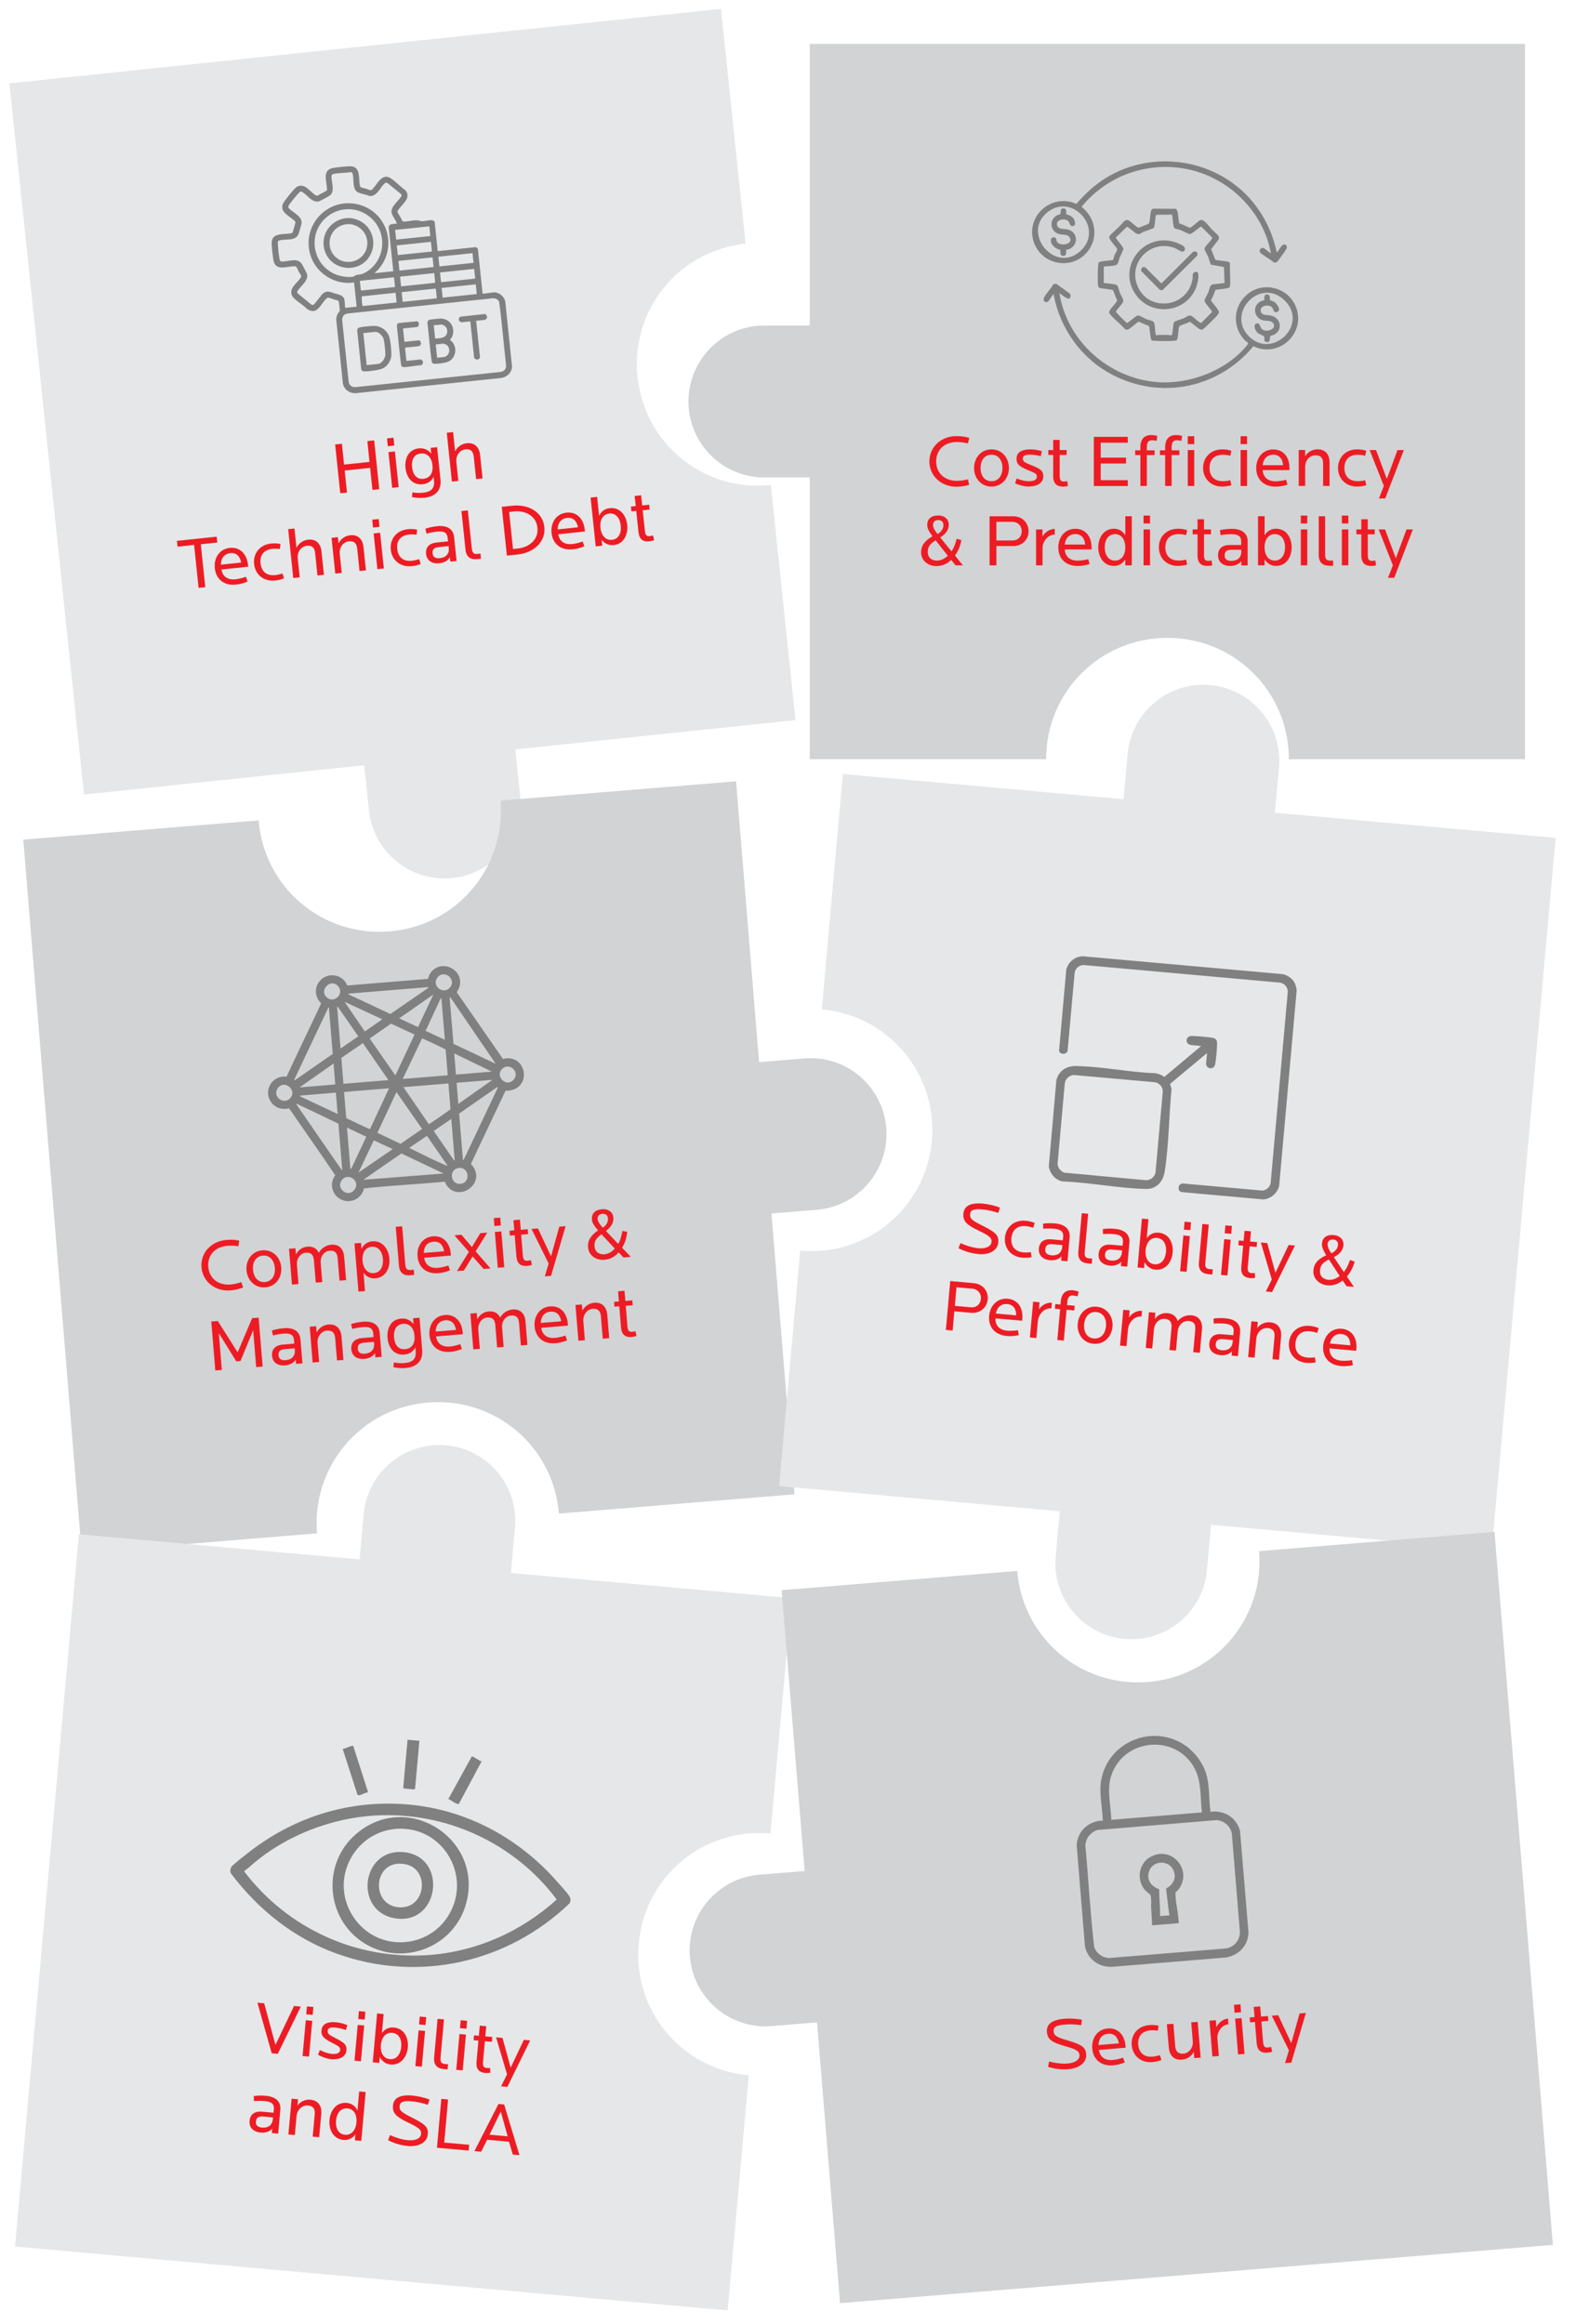 <?xml version="1.0" encoding="UTF-8"?>
<svg id="Layer_1" data-name="Layer 1" xmlns="http://www.w3.org/2000/svg" viewBox="0 0 278 410">
  <defs>
    <style>
      .cls-1 {
        fill: gray;
      }

      .cls-2 {
        fill: #d1d3d4;
      }

      .cls-3 {
        fill: #ed1c24;
      }

      .cls-4 {
        fill: #e6e7e8;
      }
    </style>
  </defs>
  <g>
    <path class="cls-4" d="M127.18,1.57l4.34,41.42c-11.87,1.24-20.3,11.74-19.06,23.52s11.65,20.31,23.52,19.06h0l4.34,41.47-49.43,5.17.84,8.01c.76,7.31-4.59,13.91-11.93,14.68s-13.95-4.58-14.71-11.89l-.84-8.01-49.43,5.17L1.66,14.71,127.18,1.57Z"/>
    <g>
      <path class="cls-3" d="M65.7,86.43l-.41-3.89-4.49.47.41,3.89-1.19.12-.9-8.61,1.19-.12.38,3.67,4.49-.47-.38-3.67,1.2-.13.9,8.61-1.2.13Z"/>
      <path class="cls-3" d="M68.41,78.72l-.14-1.38,1.14-.12.14,1.38-1.14.12ZM69.18,86.06l-.66-6.3,1.14-.12.66,6.3-1.14.12Z"/>
      <path class="cls-3" d="M74.83,87.8c-.59.06-1.42.06-2.16-.11l.08-.83c.68.11,1.27.13,1.85.07,1.56-.16,2.09-.87,1.96-2.15l-.07-.66c-.36.76-1.09,1.23-1.94,1.31-1.85.19-2.85-1.23-3.02-2.87-.17-1.67.51-3.27,2.36-3.46.85-.09,1.63.23,2.18.94l-.11-1.03,1.14-.12.6,5.7c.19,1.84-.81,3.01-2.86,3.23ZM74.21,80.01c-1.23.13-1.66,1.17-1.52,2.42.13,1.25.76,2.17,1.99,2.04,1.16-.12,1.75-1.01,1.61-2.39-.15-1.38-.91-2.19-2.07-2.07Z"/>
      <path class="cls-3" d="M83.98,84.51l-.41-3.96c-.1-.93-.54-1.38-1.47-1.28-.89.09-1.73.98-1.6,2.23l.35,3.34-1.14.12-.9-8.61,1.11-.12.36,3.41c.35-.74,1.11-1.35,2.06-1.44,1.42-.15,2.21.71,2.35,2.11l.43,4.09-1.14.12Z"/>
      <path class="cls-3" d="M35.42,96.01l.79,7.58-1.18.12-.79-7.58-2.92.31-.11-1.03,7.01-.73.11,1.03-2.91.3Z"/>
      <path class="cls-3" d="M39.06,100.47c.21,1.23,1.08,1.87,2.47,1.73.6-.06,1.31-.25,1.84-.45l.31.83c-.69.31-1.36.48-2.05.55-2.15.23-3.54-.99-3.74-2.9-.18-1.75.78-3.38,2.65-3.57,1.82-.19,3.01,1.12,3.2,2.97l.04.35-4.71.49ZM40.62,97.59c-1.03.11-1.66.87-1.66,2.03l3.58-.38c-.21-1.12-.86-1.77-1.92-1.66Z"/>
      <path class="cls-3" d="M48.51,102.41c-2.03.21-3.5-1.07-3.69-2.91s.98-3.4,3.01-3.61c.52-.05,1.07-.05,1.64.08l-.1.89c-.46-.07-.92-.07-1.34-.03-1.55.16-2.22,1.19-2.07,2.56s1,2.23,2.56,2.07c.45-.05.77-.12,1.3-.29l.28.85c-.49.22-1.1.35-1.59.4Z"/>
      <path class="cls-3" d="M56,101.52l-.41-3.96c-.1-.93-.54-1.38-1.47-1.28-.89.09-1.73.98-1.6,2.23l.35,3.34-1.14.12-.9-8.61,1.11-.12.36,3.41c.35-.74,1.11-1.35,2.06-1.44,1.42-.15,2.21.71,2.35,2.11l.43,4.09-1.14.12Z"/>
      <path class="cls-3" d="M63.42,100.74l-.41-3.96c-.1-.93-.55-1.38-1.48-1.28-.89.09-1.73.98-1.6,2.23l.35,3.34-1.14.12-.66-6.3,1.12-.12.12,1.1c.35-.74,1.1-1.34,2.04-1.44,1.42-.15,2.22.71,2.36,2.1l.43,4.09-1.14.12Z"/>
      <path class="cls-3" d="M65.8,93.07l-.14-1.38,1.14-.12.14,1.38-1.14.12ZM66.57,100.41l-.66-6.3,1.14-.12.66,6.3-1.14.12Z"/>
      <path class="cls-3" d="M72.62,99.88c-2.03.21-3.5-1.07-3.69-2.91s.98-3.4,3.01-3.61c.52-.05,1.07-.05,1.64.08l-.1.89c-.46-.07-.92-.07-1.34-.03-1.55.16-2.22,1.19-2.07,2.56s1,2.23,2.56,2.07c.45-.05.77-.12,1.3-.29l.28.85c-.49.22-1.1.35-1.59.4Z"/>
      <path class="cls-3" d="M79.44,99.06l-.08-.75c-.33.57-.97.96-1.88,1.06-1.28.13-2.19-.46-2.32-1.64-.12-1.16.55-1.89,1.85-2.02l2.02-.21-.07-.63c-.08-.79-.53-1.23-1.81-1.09-.61.06-1.24.17-1.91.37l-.21-.87c.64-.22,1.4-.38,2.1-.45,1.78-.19,2.83.53,2.97,1.91l.44,4.22-1.11.12ZM79.13,96.34l-1.75.18c-.8.08-1.15.42-1.07,1.12.07.66.53.91,1.29.83,1.07-.11,1.67-.8,1.57-1.77l-.04-.36Z"/>
      <path class="cls-3" d="M84.1,98.64c-1.06.11-1.85-.35-1.99-1.67l-.71-6.81,1.12-.12.71,6.75c.08.74.35,1,.95.93l.57-.06.09.91-.74.08Z"/>
      <path class="cls-3" d="M91.25,97.83l-1.84.19-.9-8.61,1.84-.19c3.06-.32,5.41,1.26,5.67,3.76.26,2.5-1.71,4.53-4.77,4.85ZM90.65,90.23l-.84.09.68,6.54.84-.09c1.95-.2,3.7-1.52,3.47-3.67-.22-2.15-2.2-3.08-4.16-2.87Z"/>
      <path class="cls-3" d="M98.47,94.25c.21,1.23,1.08,1.87,2.47,1.73.59-.06,1.31-.25,1.83-.45l.31.83c-.69.31-1.36.48-2.05.55-2.15.22-3.54-.99-3.74-2.9-.18-1.75.78-3.38,2.65-3.57,1.82-.19,3.01,1.12,3.2,2.97l.04.35-4.71.49ZM100.03,91.37c-1.03.11-1.66.87-1.66,2.03l3.58-.38c-.21-1.12-.87-1.77-1.92-1.66Z"/>
      <path class="cls-3" d="M108.23,96.16c-.85.09-1.6-.28-2.11-.94l.11,1.05-1.15.12-.9-8.61,1.15-.12.35,3.35c.37-.8,1.02-1.27,1.87-1.36,1.9-.2,2.93,1.37,3.09,2.97.16,1.56-.53,3.35-2.41,3.55ZM107.46,90.6c-1.16.12-1.69,1.21-1.55,2.5.13,1.29.88,2.26,2.04,2.14,1.19-.12,1.69-1.24,1.55-2.52-.13-1.28-.85-2.25-2.04-2.13Z"/>
      <path class="cls-3" d="M114.52,95.5c-1.04.11-1.76-.31-1.9-1.66l-.39-3.71-.85.09-.09-.85.85-.09-.19-1.78,1.14-.12.19,1.79,1.23-.13.09.85-1.23.13.39,3.68c.08.76.37.94.83.89.17-.02.4-.07.6-.13l.2.83c-.26.11-.62.18-.87.21Z"/>
    </g>
    <g id="qFGOXu">
      <g>
        <path class="cls-1" d="M87.2,51.56c.84.02,1.75.77,1.92,1.59l1.2,11.49c-.05,1.17-.95,1.96-2.09,2.06l-25.34,2.65c-1.13.11-2.15-.54-2.4-1.67l-1.18-11.28c0-.43.12-.81.34-1.17.05-.08.27-.34.28-.36.03-.12-.12-1.38-.16-1.58-.04-.22-.09-.23-.28-.32-.35.01-1.42-.51-1.66-.46-.07.01-.16.08-.22.13-1.06.94-1.64,3.18-3.53,1.8-.56-.66-2.14-1.5-2.52-2.2-.74-1.38.93-2.29,1.51-3.31.03-.06.06-.11.07-.18.01-.16-.34-.63-.44-.82-.11-.21-.29-.69-.42-.84-.07-.08-.22-.12-.33-.12-1.17-.02-3.08.84-3.62-.69-.2-.57-.39-2.68-.41-3.36-.04-1.95,2.15-1.51,3.42-1.76.22-.04.24-.09.32-.29.19-.45.27-1.1.46-1.58l-.08-.27c-.54-.49-1.26-.92-1.77-1.43-.61-.6-.63-1.36-.13-2.04.46-.63,1.4-1.83,1.94-2.36s1.26-.56,1.89-.15c.55.36,1.24,1.16,1.77,1.44.3.15.53-.12.79-.26.22-.12,1.07-.5,1.14-.68.02-.07.02-.12.01-.18-.02-1.34-.91-3.36,1.05-3.72.65-.12,2.75-.37,3.33-.29,1.61.23,1.17,2.31,1.43,3.45.08.36.76.39,1.09.49s.76.41,1.05.15c.89-.79,1.67-3.03,3.29-1.99.88.57,1.74,1.52,2.62,2.13,1.08,1.42-.65,2.43-1.32,3.5-.04.06-.11.19-.11.26,0,.28.71,1.13.77,1.49.14.19.17.26.41.26.77-.01,1.9-.34,2.62-.19.13.03.28.12.4.13.55.03,1.27-.2,1.83-.19.18,0,.52.16.54.35l.53,5.11,6.69-.7c.09,0,.39.23.4.33l.83,7.88c.66,0,1.43-.23,2.07-.22ZM60.75,52.88c.1.43.06.99.15,1.43l2.01-.21-.45-4.27c-3.44.53-6.86-1.7-7.77-5.05-1.42-5.21,3.24-10.02,8.5-8.71s7.01,7.67,3.45,11.57l-.59.56,3.33-.35-.82-7.8s.13-.31.16-.34c.04-.04.25-.15.29-.16l1-.11c-.38-1.14-1.47-1.79-.64-3.04.4-.61,1.02-1.16,1.43-1.77.08-.17,0-.31-.11-.43l-2.31-1.88c-.25-.16-.37-.12-.58.08-.8.76-1.38,2.41-2.72,2.15-.71-.36-1.84-.31-2.35-.96s-.31-2.08-.51-2.89c-.04-.17-.14-.29-.32-.33-.98.15-2.11.12-3.07.31-.29.06-.36.21-.36.49,0,1.04.67,2.64-.31,3.34-.19.13-1.72.97-1.89,1.01-1.25.29-2.02-1.12-2.95-1.65-.24-.14-.37-.08-.55.1-.34.32-1.62,1.88-1.83,2.27-.11.19-.14.31,0,.49.69.73,2.25,1.38,2.27,2.51,0,.3-.39,1.56-.51,1.93-.44,1.39-2.12.96-3.28,1.21-.28.06-.42.14-.41.45,0,.73.17,2.23.31,2.95.05.24.17.35.41.36,1.13.04,2.71-.75,3.48.39.15.22.91,1.65.96,1.86.25,1.15-1.09,2.01-1.64,2.89-.1.16-.16.26-.05.45l2.35,1.93c.15.1.25.18.44.12.21-.07,1.27-1.55,1.54-1.84.79-.81,1.37-.44,2.25-.17.67.2,1.51.28,1.71,1.12ZM65.68,38.67c-2.36-2.34-6.09-2.38-8.46,0-2.91,2.92-2.01,7.9,1.73,9.63.89.41,2.43.72,3.39.5.19-.04.27-.21.45-.26.56-.15.8-.04,1.41-.34,3.59-1.79,4.34-6.69,1.48-9.52ZM75.72,39.93l-6.02.63.18,1.71,5.96-.62s.06-.07.06-.07l-.17-1.64ZM70.17,45l5.96-.62s.06-.07.06-.07l-.17-1.58s-.07-.06-.07-.06l-5.96.62.18,1.71ZM76.48,47.11l-.17-1.64s-.07-.06-.07-.06l-5.96.62.18,1.71,6.02-.63ZM83.35,44.66l-6.02.63.18,1.71,6.02-.63-.18-1.71ZM69.5,48.92l-5.96.62s-.06.07-.06.07l.16,1.5s.08.09.06.15l5.98-.63-.18-1.71ZM76.59,48.18l-6.02.63.18,1.71,5.92-.62s.06-.06.1-.05l-.17-1.67ZM83.64,47.44l-6.02.63.17,1.67s.1.03.11.03l5.92-.62-.18-1.71ZM69.78,51.65l-5.98.63c.02.47.02,1.11.12,1.57,0,.04.03.15.08.14l5.96-.62-.18-1.71ZM71.03,53.25l5.96-.62s.06-.07.06-.07l-.17-1.58s-.07-.06-.07-.06l-5.96.62.18,1.71ZM83.92,50.17l-6.02.63.18,1.71,6.02-.63-.18-1.71ZM60.63,55.65c-.2.23-.29.55-.27.85l1.14,10.86c.09.58.57.98,1.16.94l25.72-2.69c.57-.11.93-.56.89-1.15-.43-3.74-.71-7.51-1.23-11.22-.2-.43-.6-.62-1.07-.62l-25.6,2.68c-.27.04-.56.15-.75.35Z"/>
        <path class="cls-1" d="M79.6,60.14c1.1,1.03.9,2.92-.44,3.62-.51.27-1.92.43-2.51.43-.22,0-.37-.09-.47-.28-.36-2.28-.5-4.61-.78-6.91-.02-.23.1-.52.35-.58.41-.1,1.7-.22,2.13-.22.14,0,.34.05.48.09,1.61.42,2.09,2.46,1.02,3.67,0,.1.16.13.22.18ZM76.51,57.38l.24,2.29c0,.06.23.04.28.04.43-.02,1.04-.07,1.4-.32.63-.44.62-1.45.01-1.9-.1-.08-.48-.25-.59-.24l-1.35.14ZM77.11,63.11l1.17-.12c.91-.1,1.28-1.33.65-2.01-.14-.15-.57-.37-.77-.35l-1.3.14.25,2.35Z"/>
        <path class="cls-1" d="M63.89,65.43c-.07-.06-.17-.27-.18-.38l-.7-6.71c-.04-.29.17-.52.44-.58.54-.13,1.85-.24,2.43-.26,1.21-.04,2.33.69,2.75,1.82.24.64.47,2.82.39,3.5-.1.91-.71,1.81-1.54,2.19-.64.3-2.5.52-3.23.51-.1,0-.29-.04-.36-.1ZM64.68,64.41l2.07-.22c.63-.07,1.24-1.05,1.23-1.66-.01-.69-.15-1.88-.27-2.57-.11-.62-.89-1.48-1.55-1.41l-2.07.22.59,5.64Z"/>
        <path class="cls-1" d="M71.09,57.95l.24,2.29s.07.06.07.06l2.48-.26c.2-.02.38.36.38.54s-.19.47-.36.49l-2.39.25s-.06.07-.06.07l.23,2.22s.07.06.07.06l2.48-.26s.23.15.27.2c.23.31.11.7-.25.83-.96.02-2.08.33-3.03.32-.23,0-.32-.09-.45-.26-.32-2.3-.49-4.62-.76-6.93-.01-.25.08-.53.35-.58l3.15-.31c.58.08.43.97.04,1.01l-2.46.26Z"/>
        <path class="cls-1" d="M83.99,56.6l.68,6.47c.01.13-.31.36-.46.37-.19.01-.56-.16-.58-.35l-.67-6.39-1.56.16s-.3-.15-.35-.2c-.21-.25-.13-.63.14-.79l4.32-.47c.36.07.52.56.29.85-.04.05-.23.17-.26.18l-1.56.16Z"/>
        <path class="cls-1" d="M64.83,45.72c-2.18,2.63-6.57,1.75-7.56-1.52-1.15-3.77,2.8-7.06,6.28-5.19,2.45,1.31,3.05,4.58,1.28,6.71ZM59.34,45.47c1.95,1.58,4.95.51,5.4-1.95.49-2.67-2.16-4.78-4.65-3.69-2.25.98-2.66,4.09-.74,5.65Z"/>
      </g>
    </g>
  </g>
  <g>
    <path class="cls-2" d="M269,133.94h-41.65c0-11.93-9.57-21.41-21.41-21.41s-21.41,9.48-21.41,21.41h-41.69v-49.71h-8.05c-7.35,0-13.35-6.01-13.35-13.4s6.01-13.4,13.35-13.4h8.05V7.74h126.16v126.2Z"/>
    <g>
      <path class="cls-3" d="M170.73,78.23c-.56-.16-1.29-.25-1.91-.25-2.25,0-3.68,1.39-3.68,3.42s1.43,3.43,3.68,3.43c.57,0,1.2-.09,1.91-.26l.23.96c-.69.21-1.46.34-2.22.34-2.8,0-4.8-1.99-4.8-4.47s2-4.46,4.8-4.46c.82,0,1.52.09,2.24.32l-.25.96Z"/>
      <path class="cls-3" d="M174.89,85.84c-1.87,0-3.07-1.52-3.07-3.28s1.2-3.28,3.07-3.28,3.08,1.52,3.08,3.28-1.2,3.28-3.08,3.28ZM174.89,80.22c-1.2,0-1.92.95-1.92,2.34s.73,2.34,1.92,2.34,1.94-.95,1.94-2.34-.74-2.34-1.94-2.34Z"/>
      <path class="cls-3" d="M181.49,85.84c-.78,0-1.74-.25-2.42-.57l.26-.85c.69.27,1.47.48,2.15.48.92,0,1.42-.27,1.42-.82,0-.49-.29-.62-1.61-1.16-1.56-.64-1.98-1.07-1.98-2.02,0-1.1.94-1.62,2.38-1.62.61,0,1.37.09,2.08.31l-.17.88c-.53-.13-1.25-.26-1.87-.26-.96,0-1.31.22-1.31.7s.29.68,1.46,1.14c1.69.68,2.15,1.01,2.15,2,0,1.07-.97,1.77-2.52,1.77Z"/>
      <path class="cls-3" d="M187.5,85.84c-1.04,0-1.72-.49-1.72-1.85v-3.73h-.86v-.86h.86v-1.79h1.14v1.79h1.23v.86h-1.23v3.71c0,.77.27.98.73.98.17,0,.4-.03.61-.06l.12.84c-.27.08-.64.12-.88.12Z"/>
      <path class="cls-3" d="M192.95,85.73v-8.66h5.98v1.03h-4.77v2.64h4.47v1.03h-4.47v2.94h4.77v1.03h-5.98Z"/>
      <path class="cls-3" d="M204.01,77.76c-.23-.05-.57-.09-.79-.09-.66,0-.92.43-.92,1.14v.64h1.37v.83h-1.37v5.45h-1.14v-5.45h-.92v-.83h.92v-.58c0-1.56.87-2.12,1.92-2.12.32,0,.71.06,1.07.16l-.13.86Z"/>
      <path class="cls-3" d="M208.38,77.76c-.23-.05-.57-.09-.79-.09-.66,0-.92.43-.92,1.14v.64h1.37v.83h-1.37v5.45h-1.14v-5.45h-.92v-.83h.92v-.58c0-1.56.87-2.12,1.92-2.12.32,0,.71.06,1.07.16l-.13.86ZM209.52,78.35v-1.39h1.14v1.39h-1.14ZM209.52,85.73v-6.33h1.14v6.33h-1.14Z"/>
      <path class="cls-3" d="M215.59,85.84c-2.04,0-3.37-1.43-3.37-3.28s1.33-3.28,3.37-3.28c.52,0,1.07.06,1.62.25l-.19.87c-.46-.12-.91-.17-1.33-.17-1.56,0-2.33.95-2.33,2.33s.77,2.33,2.33,2.33c.46,0,.78-.04,1.33-.16l.19.87c-.51.17-1.13.23-1.62.23Z"/>
      <path class="cls-3" d="M218.84,78.35v-1.39h1.14v1.39h-1.14ZM218.84,85.73v-6.33h1.14v6.33h-1.14Z"/>
      <path class="cls-3" d="M222.73,82.93c.08,1.25.88,1.98,2.28,1.98.6,0,1.33-.12,1.87-.26l.22.86c-.71.23-1.4.34-2.09.34-2.16,0-3.42-1.35-3.42-3.28,0-1.76,1.13-3.28,3-3.28s2.87,1.43,2.87,3.29v.35h-4.73ZM224.59,80.22c-1.04,0-1.74.69-1.86,1.85h3.6c-.09-1.13-.68-1.85-1.74-1.85Z"/>
      <path class="cls-3" d="M233.39,85.73v-3.98c0-.94-.4-1.43-1.34-1.43s-1.82.79-1.82,2.05v3.35h-1.14v-6.33h1.13v1.1c.43-.7,1.24-1.22,2.18-1.22,1.43,0,2.13.94,2.13,2.34v4.11h-1.14Z"/>
      <path class="cls-3" d="M239.39,85.84c-2.04,0-3.37-1.43-3.37-3.28s1.33-3.28,3.37-3.28c.52,0,1.07.06,1.62.25l-.2.87c-.46-.12-.91-.17-1.33-.17-1.56,0-2.33.95-2.33,2.33s.77,2.33,2.33,2.33c.46,0,.78-.04,1.33-.16l.2.87c-.51.17-1.13.23-1.62.23Z"/>
      <path class="cls-3" d="M244.36,87.93h-1.11l.86-2.2-2.51-6.33h1.13l1.9,5.1,1.88-5.1h1.12l-3.28,8.53Z"/>
      <path class="cls-3" d="M168.54,99.73s-.31-.4-.75-.95c-.73.69-1.57,1.09-2.63,1.09-1.42,0-2.68-.95-2.68-2.43,0-1.14.56-1.99,2-2.83-.64-.91-.92-1.38-.92-2.02,0-1,.66-1.65,1.94-1.65,1.16,0,1.86.71,1.86,1.61,0,.81-.4,1.59-1.5,2.26.08.08,1.72,2.17,1.98,2.46.51-.74.73-1.51.91-2.21l.84.22c-.17.9-.48,1.81-1.13,2.73,1.13,1.42,1.4,1.72,1.4,1.72h-1.33ZM165.04,95.33c-1.16.71-1.39,1.26-1.39,2.09,0,.9.65,1.48,1.6,1.48.74,0,1.39-.33,1.94-.86-.83-1.05-1.81-2.28-2.14-2.72ZM165.5,91.75c-.55,0-.92.3-.92.86s.4,1.12.81,1.6c.78-.48,1.03-1.04,1.03-1.59,0-.51-.33-.87-.91-.87Z"/>
      <path class="cls-3" d="M178.71,96.33h-2.95v3.41h-1.2v-8.66h4.15c1.7,0,2.73,1.26,2.73,2.63s-1.03,2.63-2.73,2.63ZM178.61,92.06h-2.85v3.29h2.85c.99,0,1.62-.69,1.62-1.65s-.74-1.64-1.62-1.64Z"/>
      <path class="cls-3" d="M183.9,96.68v3.06h-1.14v-6.33h1.13v1.26c.35-.69,1.21-1.36,2.17-1.36v1c-1.22,0-2.16,1.21-2.16,2.38Z"/>
      <path class="cls-3" d="M187.82,96.93c.08,1.25.88,1.98,2.28,1.98.6,0,1.33-.12,1.87-.26l.22.86c-.71.23-1.4.34-2.09.34-2.16,0-3.42-1.35-3.42-3.28,0-1.76,1.13-3.28,3-3.28s2.87,1.43,2.87,3.29v.35h-4.73ZM189.68,94.22c-1.04,0-1.74.69-1.86,1.85h3.6c-.09-1.13-.68-1.85-1.74-1.85Z"/>
      <path class="cls-3" d="M198.5,99.73v-1.05c-.44.72-1.14,1.16-2,1.16-1.9,0-2.77-1.7-2.77-3.28s.86-3.28,2.77-3.28c.86,0,1.55.4,2,1.16v-3.37h1.14v8.66h-1.14ZM196.69,94.23c-1.2,0-1.82,1.04-1.82,2.33s.62,2.34,1.82,2.34,1.81-1.04,1.81-2.34-.64-2.33-1.81-2.33Z"/>
      <path class="cls-3" d="M201.72,92.35v-1.39h1.14v1.39h-1.14ZM201.72,99.73v-6.33h1.14v6.33h-1.14Z"/>
      <path class="cls-3" d="M207.79,99.84c-2.04,0-3.37-1.43-3.37-3.28s1.33-3.28,3.37-3.28c.52,0,1.07.06,1.62.25l-.19.87c-.46-.12-.91-.17-1.33-.17-1.56,0-2.33.95-2.33,2.33s.77,2.33,2.33,2.33c.46,0,.78-.04,1.33-.16l.19.87c-.51.17-1.13.23-1.62.23Z"/>
      <path class="cls-3" d="M212.96,99.84c-1.04,0-1.72-.49-1.72-1.85v-3.73h-.86v-.86h.86v-1.79h1.14v1.79h1.23v.86h-1.23v3.71c0,.77.27.98.73.98.17,0,.4-.03.61-.06l.12.84c-.27.08-.64.12-.88.12Z"/>
      <path class="cls-3" d="M218.97,99.73v-.75c-.39.53-1.07.86-1.98.86-1.29,0-2.13-.69-2.13-1.87s.74-1.82,2.05-1.82h2.03v-.64c0-.79-.4-1.27-1.69-1.27-.61,0-1.25.04-1.94.17l-.12-.88c.66-.16,1.43-.23,2.13-.23,1.79,0,2.76.82,2.76,2.21v4.24h-1.12ZM218.95,96.99h-1.75c-.81,0-1.18.3-1.18,1,0,.66.43.96,1.2.96,1.08,0,1.74-.62,1.74-1.6v-.36Z"/>
      <path class="cls-3" d="M225.07,99.84c-.86,0-1.56-.44-2-1.16v1.05h-1.16v-8.66h1.16v3.37c.45-.75,1.14-1.16,2-1.16,1.91,0,2.77,1.66,2.77,3.28s-.87,3.28-2.77,3.28ZM224.87,94.23c-1.17,0-1.81,1.03-1.81,2.33s.64,2.34,1.81,2.34,1.81-1.05,1.81-2.34-.61-2.33-1.81-2.33Z"/>
      <path class="cls-3" d="M229.46,92.35v-1.39h1.14v1.39h-1.14ZM229.46,99.73v-6.33h1.14v6.33h-1.14Z"/>
      <path class="cls-3" d="M234.43,99.8c-1.07,0-1.81-.55-1.81-1.87v-6.85h1.13v6.79c0,.74.25,1.03.84,1.03h.57v.91h-.74Z"/>
      <path class="cls-3" d="M236.7,92.35v-1.39h1.14v1.39h-1.14ZM236.7,99.73v-6.33h1.14v6.33h-1.14Z"/>
      <path class="cls-3" d="M241.85,99.84c-1.04,0-1.72-.49-1.72-1.85v-3.73h-.86v-.86h.86v-1.79h1.14v1.79h1.23v.86h-1.23v3.71c0,.77.27.98.73.98.17,0,.4-.03.61-.06l.12.84c-.27.08-.64.12-.88.12Z"/>
      <path class="cls-3" d="M245.95,101.93h-1.11l.86-2.2-2.51-6.33h1.13l1.9,5.1,1.88-5.1h1.12l-3.28,8.53Z"/>
    </g>
    <g id="K7Rw8E">
      <g>
        <path class="cls-1" d="M213.55,40.26c.45.45.95.87,1.38,1.34.11.21.12.47,0,.68l-1.29,1.69.71,1.81c.17.2,1.85.24,2.27.39.17.06.32.16.35.35-.11.68.19,3.76-.08,4.15-.19.26-2.08.38-2.49.45-.19.64-.47,1.25-.78,1.84-.02.26,1.48,1.7,1.4,2.17-.01.14-.08.22-.16.32-.27.39-2.11,2.21-2.51,2.51-.26.19-.36.26-.68.13-.4-.15-1.59-1.32-1.86-1.32-.44.33-1.28.46-1.68.72-.08.05-.11.08-.14.17-.15.47-.15,2.09-.43,2.35-.06.06-.17.08-.26.09-.81.11-2.91.08-3.76.01-.12,0-.28-.01-.38-.07-.25-.16-.34-2.13-.48-2.52l-1.82-.77c-.15-.01-1.51,1.24-1.83,1.36-.24.09-.47.06-.66-.11-.39-.58-2.59-2.31-2.69-2.8-.04-.19,0-.28.08-.44.19-.37,1.28-1.48,1.3-1.75l-.73-1.83c-.11-.13-1.97-.25-2.35-.39-.19-.07-.24-.15-.27-.36-.11-.72-.08-2.91,0-3.68.03-.3.06-.47.36-.58.36-.12,2.22-.24,2.3-.33.03-.29.15-.61.26-.88.08-.19.43-.8.44-.9.06-.37-1.46-1.67-1.4-2.25.01-.1.06-.2.12-.28.62-.58,1.23-1.17,1.84-1.76.4-.39.82-1.21,1.44-.89.4.2,1.45,1.24,1.75,1.31l1.78-.7c.35-.26.2-2.31.63-2.59.08-.05.14-.08.24-.08l3.91.02c.55.16.42,2.12.68,2.61.32,0,1.7.75,1.83.73.31-.05,1.39-1.1,1.75-1.31.67-.35,1.5.93,1.94,1.37ZM206.78,37.86l-2.83.03c-.18.13-.18,2.02-.43,2.32-.09.11-1.51.57-1.81.69-.44.19-.66.54-1.18.34-.32-.12-1.6-1.31-1.75-1.23l-1.95,1.89c-.05.26,1.31,1.55,1.33,2.03,0,.23-.55,1.24-.69,1.59-.16.4-.2,1.13-.63,1.25-.6.18-1.5.18-2.14.25v2.9c.49.09,2.05.14,2.36.42.18.17.37,1.06.5,1.38.18.43.72,1.13.54,1.57-.11.27-1.27,1.56-1.27,1.69.55.73,1.26,1.34,1.92,1.99.31.06,1.54-1.3,2.03-1.32.24,0,1.13.53,1.44.66.45.19,1.25.2,1.39.72.16.58.1,1.46.27,2.01.07.22.3.05.49.05.77-.02,1.55-.01,2.32.05.22-.17.16-1.99.46-2.36.12-.15,1.38-.51,1.7-.65.42-.18.81-.61,1.26-.42s1.21,1.08,1.67,1.24c.05.02.09.05.15,0l1.87-1.9c.05-.23-1.28-1.54-1.32-1.96-.03-.26.52-1.19.67-1.52.18-.43.24-1.28.72-1.39l2.14-.25-.11-2.83-2.3-.41c-.23-.41-.28-.88-.45-1.31-.12-.31-.61-1.12-.65-1.31-.03-.14-.02-.2.03-.33.18-.48,1.06-1.21,1.25-1.65.04-.09.07-.14,0-.23l-1.89-1.89c-.69.39-1.25,1.01-1.96,1.34-.64-.17-1.23-.54-1.87-.79-.24-.09-.68-.12-.86-.24-.28-.19-.37-2-.44-2.42Z"/>
        <path class="cls-1" d="M188.74,52.57c-.44.44-1.45-.65-1.86-.84,1.34,8.46,8.66,14.94,17.12,15.67,5.7.49,12.25-1.96,15.91-6.42.51-.62.08-.52-.36-.98-2.27-2.4-2-6.09.56-8.15,2.83-2.27,7.13-1.1,8.47,2.25,1.88,4.7-3.06,9.2-7.54,6.95,0,.07-.03.14-.08.19-6.15,7.28-16.27,9.32-24.77,4.86-5.43-2.84-9.28-8.18-10.34-14.23-.28.22-.76,1.19-.99,1.34-.5.3-1-.15-.64-.81.4-.74,1.15-1.43,1.55-2.19.15-.16.43-.18.63-.09l2.32,1.68c.17.14.15.64.01.77ZM226.56,52.96c-4.34-4.14-10.38,2.41-6.18,6.45,4.18,4.03,10.54-2.29,6.18-6.45Z"/>
        <path class="cls-1" d="M218.67,33.26c3.33,2.86,5.68,6.95,6.53,11.26.44-.28.82-1.5,1.41-1.38.43.08.45.44.3.78-.09.22-1.43,2.08-1.6,2.24-.21.19-.44.23-.69.07-.36-.38-2.2-1.39-2.36-1.71-.19-.38.1-.83.54-.78.25.03,1.33,1.01,1.38.94-1.38-7.59-7.71-13.62-15.27-14.94-6.82-1.2-13.79,1.39-18.12,6.75,2.42,1.92,3.04,5.27,1.13,7.79-2.53,3.34-7.82,2.66-9.43-1.22-1.91-4.63,2.85-9.11,7.38-7.09,1.55-1.8,3.31-3.44,5.36-4.67,7.33-4.42,16.96-3.59,23.43,1.97ZM190.69,44.18c4.13-4-1.72-10.39-6.09-6.6s1.71,10.84,6.09,6.6Z"/>
        <path class="cls-1" d="M208.87,43.52c.28.31.15.83-.28.88-.26.03-1.06-.52-1.4-.65-4.21-1.59-8.25,2.54-6.54,6.7,1.93,4.7,8.92,3.87,9.72-1.28.06-.39-.13-.94.34-1.15,1.24-.54.47,2.2.27,2.71-1.75,4.5-7.9,5.18-10.66,1.21-3.28-4.73,1.23-10.86,6.78-9.28.39.11,1.5.58,1.76.86Z"/>
        <path class="cls-1" d="M211.15,44.54c.15.21.1.52-.09.68l-5.97,5.94c-.18.04-.38.05-.54-.06l-3.23-3.27c-.14-.47.27-.91.72-.64l2.83,2.81,5.49-5.48c.19-.22.64-.2.8.02Z"/>
        <path class="cls-1" d="M224.04,52.97s.52.17.66.24c.56.31,1.43,1.59.51,1.85-.62.17-.55-.7-.95-.95-.72-.45-2.17-.14-1.84.9.22.7,1.21.52,1.77.66,1.7.41,2.18,2.44.6,3.35-.19.11-.59.18-.68.26-.24.2.12,1.14-.66,1.06-.69-.07-.31-.78-.47-1.02-.04-.06-.94-.35-1.25-.71-.34-.38-.78-1.46.01-1.55.56-.06.5.7.85.99,1,.83,2.88-.27,1.87-1.16-.42-.37-1.02-.26-1.53-.35-1.68-.29-2.18-2.52-.55-3.38.16-.08.6-.18.62-.2.09-.1-.2-1.13.59-1.01.56.08.36.88.45,1.01Z"/>
        <path class="cls-1" d="M188.06,37.77c.05.05.85.24,1.2.64.32.36.66,1.37-.01,1.47-.63.09-.51-.65-.86-.92-.74-.57-2.35-.12-1.87.93.29.64,1.36.44,1.96.63,1.74.54,1.76,2.85-.03,3.49-.12.04-.38.02-.39.04-.09.09.28,1.15-.58,1.09-.63-.04-.37-1.02-.44-1.09-.01-.01-.22,0-.31-.04-.66-.26-1.41-.87-1.37-1.65.02-.35.33-.58.67-.47.38.11.26.4.37.65.49,1.12,3.12.51,2.26-.69-.44-.61-1.27-.37-1.92-.58-1.55-.5-1.73-2.52-.25-3.31.11-.06.53-.15.56-.19.1-.16-.13-1.16.66-.99.57.12.28.89.38,1Z"/>
      </g>
    </g>
  </g>
  <g>
    <path class="cls-2" d="M144.11,213.42c7.32-.6,12.82-7.08,12.22-14.44s-7.08-12.86-14.4-12.26l-8.03.66-4.06-49.54-41.55,3.4c.97,11.89-7.79,22.12-19.59,23.08s-22.11-7.7-23.08-19.59l-41.51,3.4,10.3,125.78,41.51-3.4c-.97-11.89,7.79-22.12,19.59-23.08s22.11,7.7,23.08,19.59l41.55-3.4-4.06-49.54,8.03-.66Z"/>
    <g>
      <path class="cls-3" d="M42.05,219.87c-.57-.11-1.3-.14-1.92-.09-2.24.18-3.55,1.69-3.39,3.71.17,2.02,1.71,3.3,3.95,3.12.57-.05,1.18-.19,1.88-.42l.31.94c-.67.26-1.42.46-2.19.52-2.79.23-4.94-1.59-5.15-4.07-.2-2.48,1.63-4.61,4.42-4.84.82-.07,1.52-.03,2.25.14l-.17.98Z"/>
      <path class="cls-3" d="M46.81,227.11c-1.87.15-3.18-1.27-3.33-3.01-.14-1.75.92-3.36,2.79-3.52s3.2,1.26,3.34,3.01c.14,1.75-.92,3.36-2.8,3.52ZM46.36,221.51c-1.19.1-1.84,1.1-1.73,2.49.11,1.39.92,2.27,2.11,2.17,1.19-.1,1.85-1.1,1.74-2.49-.11-1.39-.93-2.27-2.12-2.17Z"/>
      <path class="cls-3" d="M59.89,225.93l-.33-3.96c-.08-.93-.48-1.4-1.41-1.32-.89.07-1.69.92-1.58,2.18l.28,3.36-1.15.09-.33-3.96c-.08-.93-.49-1.39-1.42-1.32-.89.07-1.67.93-1.57,2.19l.27,3.34-1.15.09-.52-6.31,1.13-.09.09,1.1c.37-.73,1.07-1.31,2.01-1.39,1.01-.08,1.67.33,2.03,1.09.38-.74,1.22-1.35,2.18-1.43,1.43-.12,2.18.76,2.29,2.16l.34,4.09-1.15.09Z"/>
      <path class="cls-3" d="M66.21,225.52c-.86.07-1.58-.28-2.09-.99l.26,3.24-1.15.09-.7-8.5,1.15-.09.08,1.04c.38-.75,1.05-1.25,1.9-1.32,1.89-.15,2.9,1.47,3.03,3.04.13,1.61-.59,3.33-2.49,3.49ZM65.56,219.95c-1.17.1-1.72,1.17-1.61,2.47.11,1.3.83,2.28,1.99,2.18,1.19-.1,1.71-1.2,1.61-2.48-.1-1.28-.8-2.27-1.99-2.17Z"/>
      <path class="cls-3" d="M72.32,224.98c-1.06.09-1.85-.4-1.95-1.72l-.56-6.83,1.13-.09.55,6.76c.06.74.33,1,.93.95l.57-.05.07.91-.74.06Z"/>
      <path class="cls-3" d="M74.82,221.89c.18,1.24,1.04,1.9,2.43,1.78.6-.05,1.31-.23,1.84-.41l.29.84c-.69.29-1.37.45-2.06.51-2.15.18-3.52-1.07-3.67-2.99-.14-1.75.86-3.36,2.73-3.51,1.83-.15,2.98,1.19,3.13,3.04l.03.35-4.72.39ZM76.45,219.05c-1.04.08-1.68.83-1.7,1.99l3.59-.29c-.18-1.12-.82-1.78-1.89-1.7Z"/>
      <path class="cls-3" d="M85.29,223.85l-1.92-2.2-1.54,2.49-1.22.1,2.1-3.39-2.55-2.92,1.23-.1,1.85,2.17,1.48-2.44,1.22-.1-2.04,3.3,2.62,3.01-1.23.1Z"/>
      <path class="cls-3" d="M87.21,216.29l-.11-1.39,1.14-.09.11,1.39-1.14.09ZM87.81,223.65l-.52-6.31,1.14-.09.52,6.31-1.14.09Z"/>
      <path class="cls-3" d="M92.95,223.33c-1.04.08-1.75-.35-1.86-1.7l-.3-3.72-.85.07-.07-.86.85-.07-.15-1.79,1.14-.09.15,1.79,1.23-.1.07.86-1.23.1.3,3.69c.06.76.35.95.81.91.17-.01.4-.06.6-.11l.19.83c-.27.1-.63.17-.87.19Z"/>
      <path class="cls-3" d="M97.2,225.08l-1.1.09.68-2.26-3.02-6.1,1.13-.09,2.31,4.92,1.46-5.23,1.11-.09-2.57,8.77Z"/>
      <path class="cls-3" d="M109.96,221.83s-.34-.38-.83-.88c-.67.75-1.48,1.22-2.53,1.3-1.41.12-2.75-.73-2.87-2.2-.09-1.14.4-2.03,1.76-2.99-.71-.86-1.03-1.3-1.08-1.93-.08-1,.53-1.7,1.8-1.8,1.15-.09,1.91.56,1.98,1.45.07.8-.27,1.61-1.31,2.38.08.07,1.89,2.02,2.17,2.29.44-.78.6-1.56.73-2.28l.86.15c-.1.91-.33,1.84-.9,2.81,1.24,1.32,1.54,1.6,1.54,1.6l-1.32.11ZM106.1,217.73c-1.09.81-1.28,1.37-1.22,2.2.07.89.77,1.42,1.71,1.35.74-.06,1.36-.44,1.86-1.01-.92-.98-1.99-2.12-2.36-2.53ZM106.27,214.13c-.54.04-.9.37-.85.93.04.54.49,1.08.93,1.53.74-.54.94-1.12.89-1.66-.04-.51-.4-.84-.98-.79Z"/>
      <path class="cls-3" d="M45.19,241.18l-.53-6.5-2.24,5.43-.74.06-3.08-4.99.53,6.5-1.15.09-.71-8.63,1.15-.09,3.5,5.53,2.56-6.03,1.14-.09.71,8.63-1.14.09Z"/>
      <path class="cls-3" d="M52.23,240.61l-.06-.75c-.34.56-.99.94-1.9,1.02-1.28.1-2.18-.51-2.28-1.69-.1-1.17.59-1.87,1.9-1.98l2.02-.17-.05-.64c-.06-.79-.51-1.24-1.79-1.13-.61.05-1.24.14-1.92.33l-.19-.87c.65-.21,1.41-.35,2.11-.41,1.79-.15,2.81.59,2.93,1.98l.35,4.22-1.12.09ZM51.98,237.87l-1.75.14c-.8.07-1.15.39-1.1,1.09.05.66.51.92,1.27.86,1.08-.09,1.69-.76,1.61-1.74l-.03-.36Z"/>
      <path class="cls-3" d="M59.45,240.02l-.33-3.96c-.08-.93-.52-1.39-1.45-1.32-.89.07-1.75.94-1.65,2.2l.27,3.34-1.14.09-.52-6.31,1.13-.09.09,1.1c.37-.73,1.13-1.32,2.08-1.4,1.42-.12,2.2.76,2.32,2.16l.33,4.09-1.14.09Z"/>
      <path class="cls-3" d="M66.21,239.46l-.06-.75c-.34.56-.99.94-1.9,1.02-1.28.1-2.18-.51-2.28-1.69-.1-1.17.59-1.87,1.9-1.98l2.02-.17-.05-.64c-.06-.79-.51-1.24-1.79-1.13-.61.05-1.24.14-1.92.33l-.19-.87c.65-.21,1.41-.35,2.11-.41,1.79-.15,2.81.59,2.93,1.98l.35,4.22-1.11.09ZM65.96,236.73l-1.75.14c-.8.07-1.16.39-1.1,1.09.05.66.51.92,1.27.86,1.08-.09,1.69-.76,1.61-1.74l-.03-.36Z"/>
      <path class="cls-3" d="M71.53,241.35c-.6.05-1.42.02-2.15-.16l.1-.83c.67.13,1.26.16,1.85.11,1.57-.13,2.11-.82,2-2.11l-.05-.66c-.38.75-1.11,1.2-1.97,1.27-1.85.15-2.82-1.29-2.95-2.94-.14-1.67.58-3.26,2.43-3.41.86-.07,1.63.27,2.15.98l-.08-1.04,1.14-.09.47,5.71c.15,1.84-.88,2.99-2.94,3.16ZM71.09,233.55c-1.23.1-1.68,1.13-1.58,2.39.1,1.26.71,2.19,1.95,2.08,1.17-.1,1.77-.97,1.66-2.35-.11-1.39-.86-2.21-2.03-2.12Z"/>
      <path class="cls-3" d="M76.92,235.77c.18,1.24,1.04,1.9,2.43,1.78.6-.05,1.31-.22,1.84-.41l.29.84c-.69.29-1.37.45-2.06.51-2.15.18-3.52-1.07-3.67-2.99-.14-1.75.86-3.36,2.73-3.51,1.83-.15,2.98,1.19,3.13,3.04l.03.35-4.72.39ZM78.55,232.92c-1.04.08-1.68.83-1.7,1.99l3.59-.29c-.18-1.12-.83-1.79-1.89-1.7Z"/>
      <path class="cls-3" d="M91.88,237.36l-.32-3.96c-.08-.93-.48-1.4-1.41-1.32-.89.07-1.69.92-1.58,2.18l.27,3.36-1.15.09-.32-3.96c-.08-.93-.49-1.39-1.43-1.32-.89.07-1.67.93-1.57,2.19l.27,3.34-1.15.09-.52-6.31,1.13-.09.09,1.1c.37-.73,1.07-1.31,2.01-1.39,1.01-.08,1.67.33,2.03,1.09.38-.74,1.22-1.35,2.18-1.43,1.42-.12,2.18.76,2.29,2.16l.33,4.09-1.15.09Z"/>
      <path class="cls-3" d="M95.47,234.25c.18,1.24,1.04,1.9,2.43,1.78.6-.05,1.31-.23,1.84-.41l.29.84c-.69.29-1.37.45-2.06.51-2.15.18-3.52-1.07-3.67-2.99-.14-1.75.86-3.36,2.73-3.51,1.83-.15,2.98,1.19,3.13,3.04l.03.35-4.72.39ZM97.1,231.4c-1.04.08-1.68.83-1.7,1.99l3.59-.29c-.18-1.12-.82-1.79-1.89-1.7Z"/>
      <path class="cls-3" d="M106.32,236.18l-.32-3.96c-.08-.93-.52-1.39-1.45-1.32-.89.07-1.75.94-1.65,2.2l.27,3.34-1.14.09-.52-6.31,1.13-.09.09,1.1c.37-.73,1.13-1.32,2.08-1.4,1.43-.12,2.2.76,2.32,2.16l.33,4.09-1.14.09Z"/>
      <path class="cls-3" d="M111.4,235.87c-1.04.08-1.75-.35-1.86-1.7l-.3-3.72-.85.07-.07-.85.85-.07-.15-1.79,1.14-.09.15,1.79,1.23-.1.07.85-1.23.1.3,3.69c.06.76.35.95.81.91.17-.01.4-.06.6-.11l.19.83c-.27.1-.63.17-.87.19Z"/>
    </g>
    <path class="cls-1" d="M76.02,171.54c2.07-2.65,6.37-.1,4.82,3.06-.05.1-.28.41-.25.48l8.1,11.7c.09.08.34-.05.46-.06,3.88-.47,4.67,5.45.35,5.7-.12,0-.27-.09-.36.07l-6.06,12.81c-.02.11.27.35.35.47,2.22,3.12-2.55,6.4-4.67,3.3-.08-.12-.26-.53-.3-.57-.02-.02-.05-.04-.08-.03-4.42.44-8.86.63-13.28,1.09-.16.02-.3.07-.48.08-.13,0-.32-.06-.4.03-.05.06-.12.39-.17.49-.73,1.66-2.74,2.27-4.25,1.24-1.33-.91-1.66-2.79-.66-4.06-2.66-3.95-5.42-7.84-8.11-11.77-.11-.08-.24.02-.36.03-1.14.13-2.16-.19-2.84-1.15-1.47-2.08.23-4.82,2.71-4.5,1.54-3.32,3.13-6.61,4.69-9.92.06-.13.12-.26.18-.38.41-.86.82-1.72,1.21-2.59.04-.14-.12-.2-.2-.29-.82-.99-.93-2.37-.21-3.45,1.12-1.67,3.63-1.7,4.75-.02.08.11.2.44.27.52.04.04.07.04.12.03l14.08-1.15s.06-.02.08-.05c.04-.05.14-.47.21-.61.06-.13.22-.4.3-.51ZM57.69,176c1.34,1.09,3.12-.77,1.92-2.06-1.33-1.42-3.44.82-1.92,2.06ZM79.4,174.18c1.19-1.49-1.16-3.24-2.25-1.7s1.14,3.08,2.25,1.7ZM75.57,174.14l-14.16,1.16.12.15,7.33,3.44,6.69-4.61s.02-.12.02-.13ZM67.44,179.82l-6.67-3.09,3.58,5.24,3.09-2.15ZM76.44,175.45l-6.03,4.21,3.33,1.54,2.7-5.75ZM58.69,185.92l-.67-8.18s-.06-.08-.08-.03l-6.06,12.81.16.03,6.65-4.62ZM79.43,175.93c-.09,0-.12.07-.11.15l.67,8.07,7.45,3.52-8.01-11.74ZM59.47,177.66l.6,7.32,3.13-2.15-3.62-5.23s-.11.04-.11.07ZM78.47,183.44l-.6-7.28s-.1-.07-.12-.05l-2.68,5.75,3.4,1.58ZM69.74,189.72l3.37-7.16-.07-.09-4.06-1.88-3.77,2.62,4.53,6.51ZM68.52,190.55l-4.51-6.53-3.8,2.61.37,4.57,7.94-.65ZM78.98,189.69l-.37-4.55c-1.37-.68-2.76-1.35-4.16-1.96l-3.41,7.17,7.94-.65ZM86.76,189.05l-6.64-3.21.31,3.73,6.34-.52ZM58.83,187.63l-5.99,4.21,6.3-.52-.3-3.69ZM51.2,193.73c1.31-1.48-1.13-3.36-2.23-1.72-.97,1.46,1.1,3,2.23,1.72ZM90.5,190.58c1.39-1.33-.58-3.27-1.9-2.04s.56,3.32,1.9,2.04ZM59.25,192.76l-6.3.52s-.02.11-.01.12c.02.03.32.17.39.2l6.23,2.93-.31-3.77ZM68.63,191.99l-7.94.65.38,4.59.11.09c1.37.61,2.7,1.32,4.08,1.89l3.37-7.22ZM79.1,191.14l-7.94.65,4.49,6.54c1.3-.83,2.57-1.74,3.82-2.63l-.37-4.55ZM86.88,190.5l-6.34.52.31,3.73,6.03-4.25ZM69.94,192.65l-3.37,7.2,4.09,1.94,3.8-2.62-4.53-6.51ZM81.66,204.65l.15-.08,6.02-12.72-.12-.07-6.72,4.67.67,8.2ZM60.37,206.4l-.67-8.16c-2.33-1.1-4.64-2.26-6.99-3.33-.14-.07-.34-.19-.49-.17l7.98,11.57.16.09ZM80.21,204.73l-.6-7.34-3.1,2.13,3.57,5.19s.12.02.13.01ZM61.21,198.94l.6,7.3.14-.05,2.67-5.65-3.4-1.6ZM72.2,202.48c.19.15.43.25.65.36,1.84.89,3.88,1.95,5.75,2.72.1.04.25.15.31.03l-3.6-5.21-3.11,2.11ZM69.27,202.72l-3.33-1.54-2.71,5.69,6.04-4.15ZM78.26,207.03l-7.46-3.54-6.7,4.64,14.16-1.1ZM60.32,208.15c-1.19,1.43,1.02,3.26,2.19,1.77s-1.03-3.16-2.19-1.77ZM80.8,206.07c-1.71.34-1.3,3,.46,2.78,1.89-.24,1.46-3.16-.46-2.78Z"/>
  </g>
  <g>
    <path class="cls-4" d="M198.91,132.97l-.72,8.02-49.51-4.44-3.72,41.53c11.87,1.06,20.45,11.42,19.42,23.19-1.08,11.77-11.36,20.43-23.23,19.37l-3.72,41.53,49.51,4.44-.72,8.02c-.66,7.32,4.79,13.84,12.15,14.5s13.88-4.79,14.54-12.11l.72-8.02,49.51,4.44,11.26-125.62-49.51-4.44.72-8.02c.66-7.32-4.79-13.84-12.15-14.5s-13.88,4.79-14.54,12.11Z"/>
    <g>
      <path class="cls-3" d="M172.51,221.22c-1.14-.1-2.32-.44-3.43-1.01l.34-.9c1.02.46,2.16.81,3.16.9,1.4.13,2.25-.35,2.32-1.11.06-.69-.32-1.07-2.22-1.97-2.19-1.05-2.86-1.69-2.74-3.03.13-1.41,1.34-1.96,3.46-1.76.89.08,2.17.37,2.99.71l-.3.93c-.85-.3-1.86-.53-2.75-.61-1.53-.14-2.15.06-2.22.85-.07.83.46,1.15,2.43,2.14,2.15,1.08,2.65,1.62,2.54,2.84-.12,1.37-1.52,2.23-3.56,2.04Z"/>
      <path class="cls-3" d="M180.33,221.88c-2.03-.18-3.23-1.72-3.06-3.56s1.61-3.14,3.65-2.96c.52.05,1.06.16,1.6.39l-.27.85c-.44-.16-.89-.25-1.31-.29-1.55-.14-2.4.74-2.53,2.11-.12,1.37.56,2.39,2.11,2.52.45.04.78.03,1.33-.04l.12.88c-.52.12-1.15.13-1.64.09Z"/>
      <path class="cls-3" d="M187.18,222.39l.07-.75c-.44.5-1.14.76-2.04.68-1.28-.11-2.06-.88-1.96-2.05.1-1.17.9-1.75,2.21-1.63l2.02.18.06-.63c.07-.79-.29-1.31-1.57-1.42-.61-.05-1.25-.07-1.94,0l-.04-.89c.67-.1,1.45-.11,2.14-.04,1.79.16,2.67,1.06,2.55,2.45l-.38,4.22-1.11-.1ZM187.4,219.66l-1.75-.16c-.8-.07-1.21.19-1.27.89-.06.66.34,1,1.11,1.07,1.08.1,1.79-.47,1.88-1.44l.03-.36Z"/>
      <path class="cls-3" d="M191.84,222.88c-1.06-.09-1.75-.71-1.63-2.03l.61-6.82,1.13.1-.61,6.76c-.07.74.15,1.04.75,1.1l.57.05-.08.91-.74-.07Z"/>
      <path class="cls-3" d="M197.72,223.34l.07-.75c-.44.5-1.14.76-2.04.68-1.28-.12-2.06-.88-1.96-2.05.1-1.17.9-1.75,2.21-1.63l2.02.18.06-.63c.07-.79-.29-1.3-1.57-1.42-.61-.05-1.25-.07-1.94,0l-.04-.89c.67-.1,1.45-.11,2.14-.04,1.79.16,2.67,1.06,2.55,2.45l-.38,4.22-1.11-.1ZM197.94,220.6l-1.75-.16c-.8-.07-1.21.19-1.27.89-.06.66.34,1,1.11,1.06,1.08.1,1.79-.47,1.88-1.44l.03-.36Z"/>
      <path class="cls-3" d="M203.79,223.99c-.85-.08-1.51-.58-1.89-1.33l-.09,1.05-1.15-.1.77-8.62,1.15.1-.3,3.35c.52-.71,1.24-1.05,2.1-.97,1.9.17,2.61,1.9,2.47,3.51-.14,1.57-1.16,3.18-3.05,3.01ZM204.09,218.39c-1.17-.1-1.89.86-2.01,2.16s.42,2.39,1.59,2.49c1.19.11,1.89-.89,2.01-2.17.11-1.28-.4-2.37-1.59-2.48Z"/>
      <path class="cls-3" d="M208.17,224.27l.57-6.31,1.14.1-.57,6.31-1.14-.1ZM208.83,216.92l.12-1.39,1.14.1-.12,1.39-1.14-.1Z"/>
      <path class="cls-3" d="M213.11,224.78c-1.06-.1-1.75-.71-1.63-2.03l.61-6.82,1.13.1-.61,6.76c-.07.74.15,1.04.75,1.1l.57.05-.08.91-.74-.07Z"/>
      <path class="cls-3" d="M215.38,224.92l.57-6.31,1.14.1-.57,6.31-1.14-.1ZM216.04,217.57l.12-1.39,1.14.1-.12,1.39-1.14-.1Z"/>
      <path class="cls-3" d="M220.5,225.48c-1.04-.09-1.67-.65-1.54-1.99l.33-3.72-.85-.08.08-.85.85.08.16-1.79,1.14.1-.16,1.79,1.23.11-.08.85-1.23-.11-.33,3.69c-.07.76.19,1,.64,1.04.17.01.4,0,.61-.01l.04.85c-.28.05-.64.06-.89.04Z"/>
      <path class="cls-3" d="M224.39,227.94l-1.1-.1,1.05-2.11-1.93-6.53,1.13.1,1.44,5.25,2.33-4.91,1.11.1-4.03,8.2Z"/>
      <path class="cls-3" d="M237.51,226.91s-.27-.43-.67-1.01c-.79.62-1.66.95-2.71.85-1.41-.13-2.58-1.18-2.45-2.66.1-1.14.73-1.93,2.25-2.64-.55-.96-.8-1.46-.74-2.09.09-1,.81-1.59,2.08-1.47,1.15.1,1.79.88,1.71,1.77-.07.8-.54,1.54-1.69,2.12.07.08,1.52,2.32,1.75,2.62.57-.69.86-1.44,1.1-2.12l.82.3c-.25.88-.64,1.76-1.37,2.62,1,1.51,1.24,1.83,1.24,1.83l-1.32-.12ZM234.41,222.2c-1.22.61-1.5,1.13-1.57,1.96-.08.89.51,1.53,1.46,1.62.74.07,1.42-.2,2.01-.68-.73-1.12-1.6-2.43-1.89-2.9ZM235.19,218.68c-.54-.05-.95.21-1,.77-.05.54.3,1.15.66,1.66.82-.41,1.12-.94,1.17-1.49.04-.5-.25-.9-.83-.95Z"/>
      <path class="cls-3" d="M171.28,231.6l-2.94-.26-.3,3.39-1.19-.11.77-8.62,4.13.37c1.7.15,2.61,1.5,2.48,2.86-.12,1.36-1.26,2.52-2.95,2.37ZM171.55,227.35l-2.83-.25-.29,3.28,2.83.25c.98.09,1.68-.54,1.77-1.5s-.59-1.7-1.47-1.78Z"/>
      <path class="cls-3" d="M175.59,232.59c-.03,1.25.7,2.05,2.09,2.17.6.05,1.33,0,1.89-.09l.14.87c-.73.17-1.43.21-2.12.15-2.15-.19-3.29-1.65-3.11-3.57.16-1.75,1.42-3.16,3.28-3,1.83.16,2.73,1.68,2.57,3.53l-.03.35-4.71-.42ZM177.68,230.06c-1.04-.09-1.8.53-2.02,1.67l3.59.32c.01-1.13-.51-1.9-1.57-1.99Z"/>
      <path class="cls-3" d="M183.08,233.01l-.27,3.04-1.14-.1.57-6.31,1.13.1-.11,1.25c.41-.65,1.33-1.25,2.29-1.17l-.09,1c-1.22-.11-2.26,1.01-2.36,2.18Z"/>
      <path class="cls-3" d="M190.08,228.71c-.23-.07-.56-.14-.78-.16-.66-.06-.96.34-1.02,1.06l-.06.63,1.36.12-.08.83-1.36-.12-.49,5.43-1.14-.1.49-5.43-.92-.08.07-.83.92.08.05-.58c.14-1.55,1.06-2.03,2.11-1.94.32.03.71.13,1.05.25l-.21.84Z"/>
      <path class="cls-3" d="M192.87,237.06c-1.87-.17-2.92-1.79-2.76-3.54.16-1.75,1.48-3.16,3.35-2.99s2.93,1.79,2.78,3.54c-.16,1.75-1.48,3.16-3.36,2.99ZM193.37,231.47c-1.19-.11-2,.77-2.13,2.16-.12,1.38.52,2.4,1.71,2.5,1.19.11,2.01-.77,2.14-2.16.12-1.39-.53-2.4-1.72-2.5Z"/>
      <path class="cls-3" d="M198.98,234.44l-.27,3.04-1.14-.1.57-6.31,1.13.1-.11,1.25c.41-.65,1.33-1.25,2.29-1.17l-.09,1c-1.22-.11-2.26,1.01-2.36,2.18Z"/>
      <path class="cls-3" d="M210.48,238.54l.36-3.96c.08-.93-.23-1.46-1.17-1.54-.89-.08-1.82.62-1.93,1.88l-.3,3.35-1.15-.1.36-3.96c.08-.93-.25-1.46-1.18-1.54-.89-.08-1.81.63-1.92,1.89l-.3,3.34-1.15-.1.57-6.31,1.13.1-.1,1.1c.49-.66,1.27-1.11,2.22-1.03,1.01.09,1.59.61,1.82,1.42.5-.66,1.43-1.12,2.39-1.04,1.42.13,2.01,1.12,1.89,2.52l-.37,4.09-1.15-.1Z"/>
      <path class="cls-3" d="M217.25,239.14l.07-.75c-.44.5-1.14.76-2.04.68-1.28-.12-2.06-.88-1.96-2.06.1-1.17.9-1.75,2.21-1.63l2.02.18.06-.63c.07-.79-.29-1.3-1.57-1.42-.61-.05-1.25-.07-1.94,0l-.04-.89c.67-.1,1.45-.11,2.14-.04,1.79.16,2.67,1.06,2.55,2.45l-.38,4.22-1.11-.1ZM217.47,236.41l-1.75-.16c-.8-.07-1.21.19-1.27.89-.06.66.34,1,1.11,1.07,1.07.1,1.79-.47,1.88-1.44l.03-.36Z"/>
      <path class="cls-3" d="M224.46,239.79l.36-3.96c.08-.93-.27-1.46-1.21-1.54-.89-.08-1.88.63-2,1.88l-.3,3.34-1.14-.1.57-6.31,1.13.1-.1,1.1c.49-.66,1.34-1.11,2.29-1.02,1.42.13,2.04,1.12,1.92,2.52l-.37,4.09-1.14-.1Z"/>
      <path class="cls-3" d="M230.43,240.43c-2.03-.18-3.23-1.73-3.06-3.56.17-1.84,1.61-3.15,3.65-2.96.52.05,1.06.16,1.6.39l-.27.85c-.44-.16-.89-.25-1.31-.29-1.55-.14-2.4.74-2.53,2.11-.12,1.37.56,2.39,2.11,2.53.45.04.78.03,1.33-.04l.12.88c-.52.12-1.15.13-1.64.09Z"/>
      <path class="cls-3" d="M234.52,237.88c-.03,1.25.7,2.05,2.09,2.17.6.05,1.33,0,1.89-.09l.14.88c-.73.17-1.43.21-2.12.15-2.15-.19-3.28-1.65-3.11-3.57.16-1.75,1.42-3.16,3.28-3,1.83.16,2.73,1.68,2.57,3.53l-.03.35-4.71-.42ZM236.62,235.35c-1.04-.09-1.8.53-2.02,1.67l3.59.32c.01-1.13-.51-1.9-1.57-1.99Z"/>
    </g>
    <g id="GkN08M">
      <g>
        <path class="cls-1" d="M228.09,172.97c.37.47.64,1.23.63,1.83l-3.08,34.41c-.3,1.31-1.58,2.39-2.94,2.38l-14.24-1.28c-.89-.18-.67-1.55.21-1.52l14,1.25c.73-.07,1.36-.62,1.47-1.35l3.02-33.72c.01-.86-.65-1.56-1.5-1.63l-34.48-3.09c-.74-.02-1.46.54-1.61,1.28l-1.25,13.85c-.17.7-1.34.71-1.51,0l1.28-14.36c.36-1.34,1.59-2.34,3-2.31l35.17,3.15c.66.12,1.42.59,1.83,1.11Z"/>
        <path class="cls-1" d="M212.93,185.77l-6.54,5.45.26.89c-.45,4.7-.47,9.86-1.19,14.52-.27,1.77-1.4,3.16-3.31,3.12-4.81-.1-9.92-1.15-14.77-1.33-1.28-.3-2.13-1.33-2.38-2.59l1.34-15.27c.44-1.68,1.78-2.52,3.48-2.49,4.55.07,9.42,1.11,14.01,1.26.56.11,1.1.31,1.55.66l6.51-5.46-1.79-.16c-.09,0-.51-.19-.59-.28-.42-.45-.15-1.2.46-1.31.5-.08,3.41.2,4,.32.52.11.71.43.72.95.01.71-.19,3.23-.38,3.84-.17.56-.79.74-1.26.41-.09-.06-.31-.45-.31-.52l.18-2.02ZM203.25,207.82c.21-.17.51-.61.57-.88l1.28-14.24c.08-.84-.47-1.54-1.26-1.76l-14.39-1.29c-.85.04-1.51.67-1.63,1.5l-1.26,14.09c-.02.74.5,1.37,1.16,1.64l14.42,1.33c.37.01.84-.16,1.12-.39Z"/>
      </g>
    </g>
  </g>
  <g>
    <path class="cls-4" d="M128.36,407.6l3.72-41.48c-11.89-1.07-20.47-11.44-19.41-23.24,1.06-11.79,11.35-20.48,23.24-19.41h0l3.72-41.53-49.51-4.44.72-8.02c.66-7.32-4.79-13.84-12.15-14.5s-13.88,4.79-14.54,12.11l-.72,8.02-49.51-4.44-11.27,125.66,125.7,11.27Z"/>
    <g>
      <path class="cls-3" d="M49,362.33l-1.07-.1-2.52-8.92,1.19.11,1.99,7.34,3.28-6.87,1.19.11-4.06,8.33Z"/>
      <path class="cls-3" d="M53.37,362.72l.57-6.31,1.14.1-.57,6.31-1.14-.1ZM54.02,355.36l.12-1.39,1.14.1-.12,1.39-1.14-.1Z"/>
      <path class="cls-3" d="M58.46,363.28c-.78-.07-1.71-.4-2.36-.79l.33-.82c.66.33,1.42.61,2.09.67.92.08,1.44-.15,1.48-.69.04-.49-.23-.65-1.5-1.3-1.5-.77-1.87-1.24-1.79-2.18.1-1.1,1.08-1.54,2.51-1.41.61.05,1.35.21,2.04.5l-.25.87c-.52-.18-1.22-.37-1.84-.43-.96-.09-1.33.1-1.37.58-.04.48.22.7,1.35,1.27,1.62.82,2.05,1.2,1.96,2.19-.1,1.06-1.13,1.67-2.67,1.54Z"/>
      <path class="cls-3" d="M62.53,363.54l.57-6.31,1.14.1-.57,6.31-1.14-.1ZM63.19,356.19l.12-1.39,1.14.1-.12,1.39-1.14-.1Z"/>
      <path class="cls-3" d="M68.88,364.21c-.85-.08-1.51-.58-1.89-1.33l-.09,1.05-1.15-.1.77-8.62,1.15.1-.3,3.35c.52-.71,1.24-1.05,2.1-.97,1.9.17,2.61,1.9,2.47,3.51-.14,1.57-1.16,3.18-3.05,3.02ZM69.19,358.62c-1.17-.1-1.89.86-2.01,2.16s.43,2.39,1.59,2.49c1.19.11,1.89-.89,2.01-2.17.11-1.28-.4-2.37-1.59-2.48Z"/>
      <path class="cls-3" d="M73.27,364.5l.57-6.31,1.14.1-.57,6.31-1.14-.1ZM73.92,357.15l.12-1.39,1.14.1-.12,1.39-1.14-.1Z"/>
      <path class="cls-3" d="M78.21,365.01c-1.06-.09-1.75-.71-1.63-2.03l.61-6.82,1.13.1-.61,6.76c-.07.74.15,1.04.75,1.1l.57.05-.08.91-.74-.07Z"/>
      <path class="cls-3" d="M80.48,365.15l.57-6.31,1.14.1-.57,6.31-1.14-.1ZM81.14,357.8l.12-1.39,1.14.1-.12,1.39-1.14-.1Z"/>
      <path class="cls-3" d="M85.6,365.71c-1.04-.09-1.67-.65-1.54-1.99l.33-3.72-.85-.08.08-.85.85.08.16-1.79,1.14.1-.16,1.79,1.23.11-.08.85-1.23-.11-.33,3.69c-.07.76.19,1,.64,1.04.17.02.4,0,.61-.01l.04.85c-.28.05-.64.06-.89.04Z"/>
      <path class="cls-3" d="M89.49,368.16l-1.1-.1,1.05-2.11-1.93-6.53,1.13.1,1.44,5.25,2.33-4.91,1.11.1-4.02,8.2Z"/>
      <path class="cls-3" d="M47.95,376.29l.07-.75c-.44.5-1.14.76-2.04.68-1.28-.11-2.06-.88-1.96-2.05.1-1.17.9-1.75,2.21-1.63l2.02.18.06-.63c.07-.79-.29-1.3-1.57-1.42-.61-.05-1.25-.07-1.94,0l-.04-.89c.67-.1,1.44-.11,2.14-.04,1.79.16,2.67,1.06,2.55,2.45l-.38,4.22-1.11-.1ZM48.16,373.55l-1.75-.16c-.8-.07-1.21.19-1.27.89-.06.66.34,1,1.1,1.07,1.08.1,1.79-.47,1.88-1.44l.03-.36Z"/>
      <path class="cls-3" d="M55.16,376.94l.36-3.96c.08-.93-.27-1.46-1.21-1.54-.89-.08-1.88.63-2,1.88l-.3,3.34-1.14-.1.57-6.31,1.13.1-.1,1.1c.49-.66,1.34-1.11,2.28-1.02,1.42.13,2.04,1.12,1.92,2.52l-.37,4.09-1.14-.1Z"/>
      <path class="cls-3" d="M62.6,377.6l.09-1.05c-.5.67-1.24,1.05-2.1.97-1.89-.17-2.61-1.94-2.47-3.51.14-1.61,1.15-3.19,3.05-3.02.85.08,1.5.54,1.89,1.33l.3-3.35,1.14.1-.77,8.62-1.14-.1ZM61.29,371.96c-1.19-.11-1.91.87-2.02,2.16-.11,1.28.41,2.39,1.6,2.49,1.17.1,1.89-.87,2.01-2.17s-.43-2.38-1.59-2.48Z"/>
      <path class="cls-3" d="M71.89,378.58c-1.14-.1-2.32-.44-3.43-1.01l.34-.9c1.02.46,2.16.81,3.16.9,1.4.12,2.25-.35,2.32-1.11.06-.69-.32-1.07-2.22-1.97-2.19-1.04-2.86-1.69-2.74-3.03.13-1.41,1.34-1.96,3.46-1.76.89.08,2.17.36,2.99.71l-.31.92c-.85-.3-1.86-.53-2.75-.61-1.53-.14-2.15.06-2.22.85-.07.83.46,1.15,2.43,2.14,2.15,1.08,2.65,1.62,2.54,2.84-.12,1.37-1.52,2.23-3.56,2.04Z"/>
      <path class="cls-3" d="M77.08,378.9l.77-8.62,1.19.11-.68,7.6,4.4.39-.09,1.02-5.59-.5Z"/>
      <path class="cls-3" d="M90.45,380.1l-.66-2.26-3.86-.35-1.06,2.11-1.18-.11,4.24-8.31,1,.09,2.7,8.94-1.18-.11ZM88.33,372.52l-1.98,4.08,3.2.29-1.21-4.36Z"/>
    </g>
    <g id="nFHfEf">
      <g>
        <path class="cls-1" d="M70.63,318.25c10.81.56,20.52,5.62,27.59,13.64.56.64,1.87,2.03,2.24,2.69.23.4.22.77.02,1.19-10.93,10.52-26.69,14.08-41.1,8.88-7.56-2.73-13.81-7.75-18.62-14.11-.21-.36-.16-.85.06-1.19.23-.37,2.34-2.01,2.84-2.4,7.77-6.11,17-9.22,26.96-8.7ZM43.83,329.51c-.14.13-.77.52-.75.65,7.61,10.01,19.65,15.56,32.29,14.76,8.48-.54,16.59-4.12,22.83-9.82-7.43-9.92-19.42-15.48-31.87-14.82-8.12.43-16.49,3.76-22.49,9.23Z"/>
        <path class="cls-1" d="M73.98,307.11l-.76,8.44s-.16.14-.17.14l-1.78-.16s-.14-.16-.14-.17l.76-8.44,2.1.19Z"/>
        <path class="cls-1" d="M60.44,308.55c.51-.06,1.26-.52,1.73-.55.08,0,.12-.01.16.07l2.6,8.11c-.45.03-1.23.51-1.6.53-.13,0-.22.02-.28-.12l-2.6-8.04Z"/>
        <path class="cls-1" d="M84.95,310.75l-3.99,7.45c-.33.3-1.48-.73-1.88-.81l4.1-7.45c.05-.08.09-.06.17-.05.46.12,1.08.72,1.6.85Z"/>
        <path class="cls-1" d="M62.86,323.51c9.22-7.84,22.83,1.25,19.23,12.75-2.35,7.51-11.4,10.74-18.03,6.43s-7.31-13.99-1.2-19.18ZM70.88,322.61c-7.99-.13-12.98,8.63-8.65,15.41s14.24,5.91,17.48-1.23c2.95-6.5-1.67-14.05-8.83-14.17Z"/>
        <path class="cls-1" d="M70.93,326.73c8.17.47,6.75,13.03-1.29,11.69-7.17-1.2-5.96-12.11,1.29-11.69ZM70.32,328.79c-4.54.17-4.73,7.32.02,7.69,5.16.4,5.72-7.9-.02-7.69Z"/>
      </g>
    </g>
  </g>
  <g>
    <path class="cls-2" d="M263.61,270.25l-41.51,3.4c.97,11.89-7.79,22.12-19.59,23.08s-22.11-7.7-23.08-19.59h0l-41.55,3.4,4.06,49.54-8.03.66c-7.32.6-12.82,7.08-12.22,14.44s7.08,12.86,14.4,12.26l8.03-.66,4.06,49.54,125.74-10.29-10.3-125.78Z"/>
    <g>
      <path class="cls-3" d="M188.44,365.04c-1.14.09-2.36-.04-3.56-.41l.18-.94c1.08.28,2.27.43,3.26.35,1.4-.11,2.16-.72,2.1-1.49-.06-.69-.5-1-2.53-1.57-2.34-.66-3.11-1.18-3.22-2.51-.12-1.41.98-2.15,3.11-2.33.89-.07,2.2-.01,3.07.19l-.14.96c-.89-.15-1.92-.21-2.82-.13-1.53.12-2.1.42-2.04,1.21.07.83.65,1.06,2.76,1.69,2.3.7,2.89,1.15,2.99,2.36.11,1.37-1.12,2.45-3.16,2.62Z"/>
      <path class="cls-3" d="M193.84,361.64c.18,1.24,1.04,1.9,2.43,1.78.6-.05,1.31-.22,1.84-.41l.29.84c-.69.29-1.37.45-2.06.51-2.15.18-3.52-1.07-3.67-2.99-.14-1.75.86-3.36,2.73-3.51,1.83-.15,2.98,1.19,3.13,3.04l.03.35-4.72.39ZM195.47,358.79c-1.04.08-1.68.83-1.7,1.99l3.59-.29c-.18-1.12-.82-1.78-1.89-1.7Z"/>
      <path class="cls-3" d="M203.25,363.79c-2.03.17-3.47-1.15-3.62-2.99-.15-1.84,1.05-3.37,3.09-3.54.52-.04,1.07-.02,1.64.11l-.12.88c-.46-.08-.92-.09-1.33-.06-1.55.13-2.24,1.14-2.13,2.51.11,1.37.96,2.26,2.51,2.13.45-.04.77-.1,1.31-.26l.27.85c-.49.21-1.11.33-1.6.37Z"/>
      <path class="cls-3" d="M210.67,363.08l-.09-1.1c-.37.73-1.13,1.31-2.08,1.38-1.43.12-2.21-.75-2.33-2.15l-.34-4.09,1.15-.09.32,3.95c.08.93.52,1.39,1.45,1.32.89-.07,1.75-.93,1.65-2.18l-.27-3.34,1.14-.09.52,6.31-1.13.09Z"/>
      <path class="cls-3" d="M214.75,359.67l.25,3.04-1.14.09-.52-6.31,1.13-.09.1,1.26c.29-.72,1.09-1.46,2.05-1.54l.08,1c-1.22.1-2.05,1.38-1.96,2.55Z"/>
      <path class="cls-3" d="M217.78,355.08l-.11-1.39,1.14-.09.11,1.39-1.14.09ZM218.39,362.44l-.52-6.31,1.14-.09.52,6.31-1.14.09Z"/>
      <path class="cls-3" d="M223.53,362.13c-1.04.08-1.75-.35-1.86-1.7l-.3-3.72-.86.07-.07-.86.86-.07-.15-1.79,1.14-.09.15,1.79,1.23-.1.07.86-1.23.1.3,3.69c.06.76.35.95.81.91.17-.01.4-.06.6-.11l.19.83c-.27.1-.63.17-.87.19Z"/>
      <path class="cls-3" d="M227.78,363.88l-1.1.09.68-2.26-3.02-6.1,1.13-.09,2.31,4.92,1.46-5.23,1.11-.09-2.57,8.77Z"/>
    </g>
    <g id="RS4wqc">
      <g>
        <path class="cls-1" d="M209.76,308.47c1.28,1.06,2.4,2.64,2.93,4.23.73,2.18.52,4.72.84,6.99.14-.09.27-.1.44-.11,2.29-.07,4.17,1.21,4.77,3.45l1.49,17.96c-.11,2.3-1.76,4-4.02,4.35l-20.03,1.64c-2.28.13-4.37-1.36-4.8-3.64l-1.46-17.84c.18-2.36,1.83-3.99,4.16-4.3.16-.02.29-.03.45.03-.06-2.42-.74-5.04-.24-7.43,1.46-7.01,9.93-9.92,15.48-5.35ZM212.02,319.74c-.34-2.64-.02-5.37-1.31-7.78-3.32-6.19-12.61-5.3-14.72,1.39-.78,2.48-.03,5.15.04,7.7l15.99-1.31ZM193.55,322.85c-1.19.41-2,1.41-2.1,2.67.55,6,.87,12.04,1.56,18.01.41,1.09,1.47,1.86,2.64,1.9l20.65-1.69c1.39-.23,2.39-1.45,2.42-2.85l-1.43-17.43c-.26-1.31-1.38-2.27-2.7-2.36l-21.04,1.74Z"/>
        <path class="cls-1" d="M203.3,339.65s-.11-.08-.09-.13c-.02-1.11-.11-2.22-.17-3.32,0-.16.04-.32.04-.48-.02-.35-.03-1.07-.12-1.37-.03-.12-.81-.7-1-.92-1.52-1.81-1.13-4.63.93-5.81,3.78-2.17,7.67,2.38,4.91,5.82-.11.14-.36.29-.42.41-.1.18.03,1.22.06,1.52.07.71.24,1.46.32,2.17.06.53.13,1.07.17,1.6,0,.06-.01.14-.06.15l-4.58.37ZM204.64,338.03l1.64-.13c-.25-1.56-.38-3.15-.6-4.72,1.28-.68,1.96-1.97,1.25-3.36-.9-1.75-3.6-1.59-4.24.3-.51,1.5.37,2.69,1.77,3.16.04,1.59.18,3.17.18,4.76Z"/>
      </g>
    </g>
  </g>
</svg>